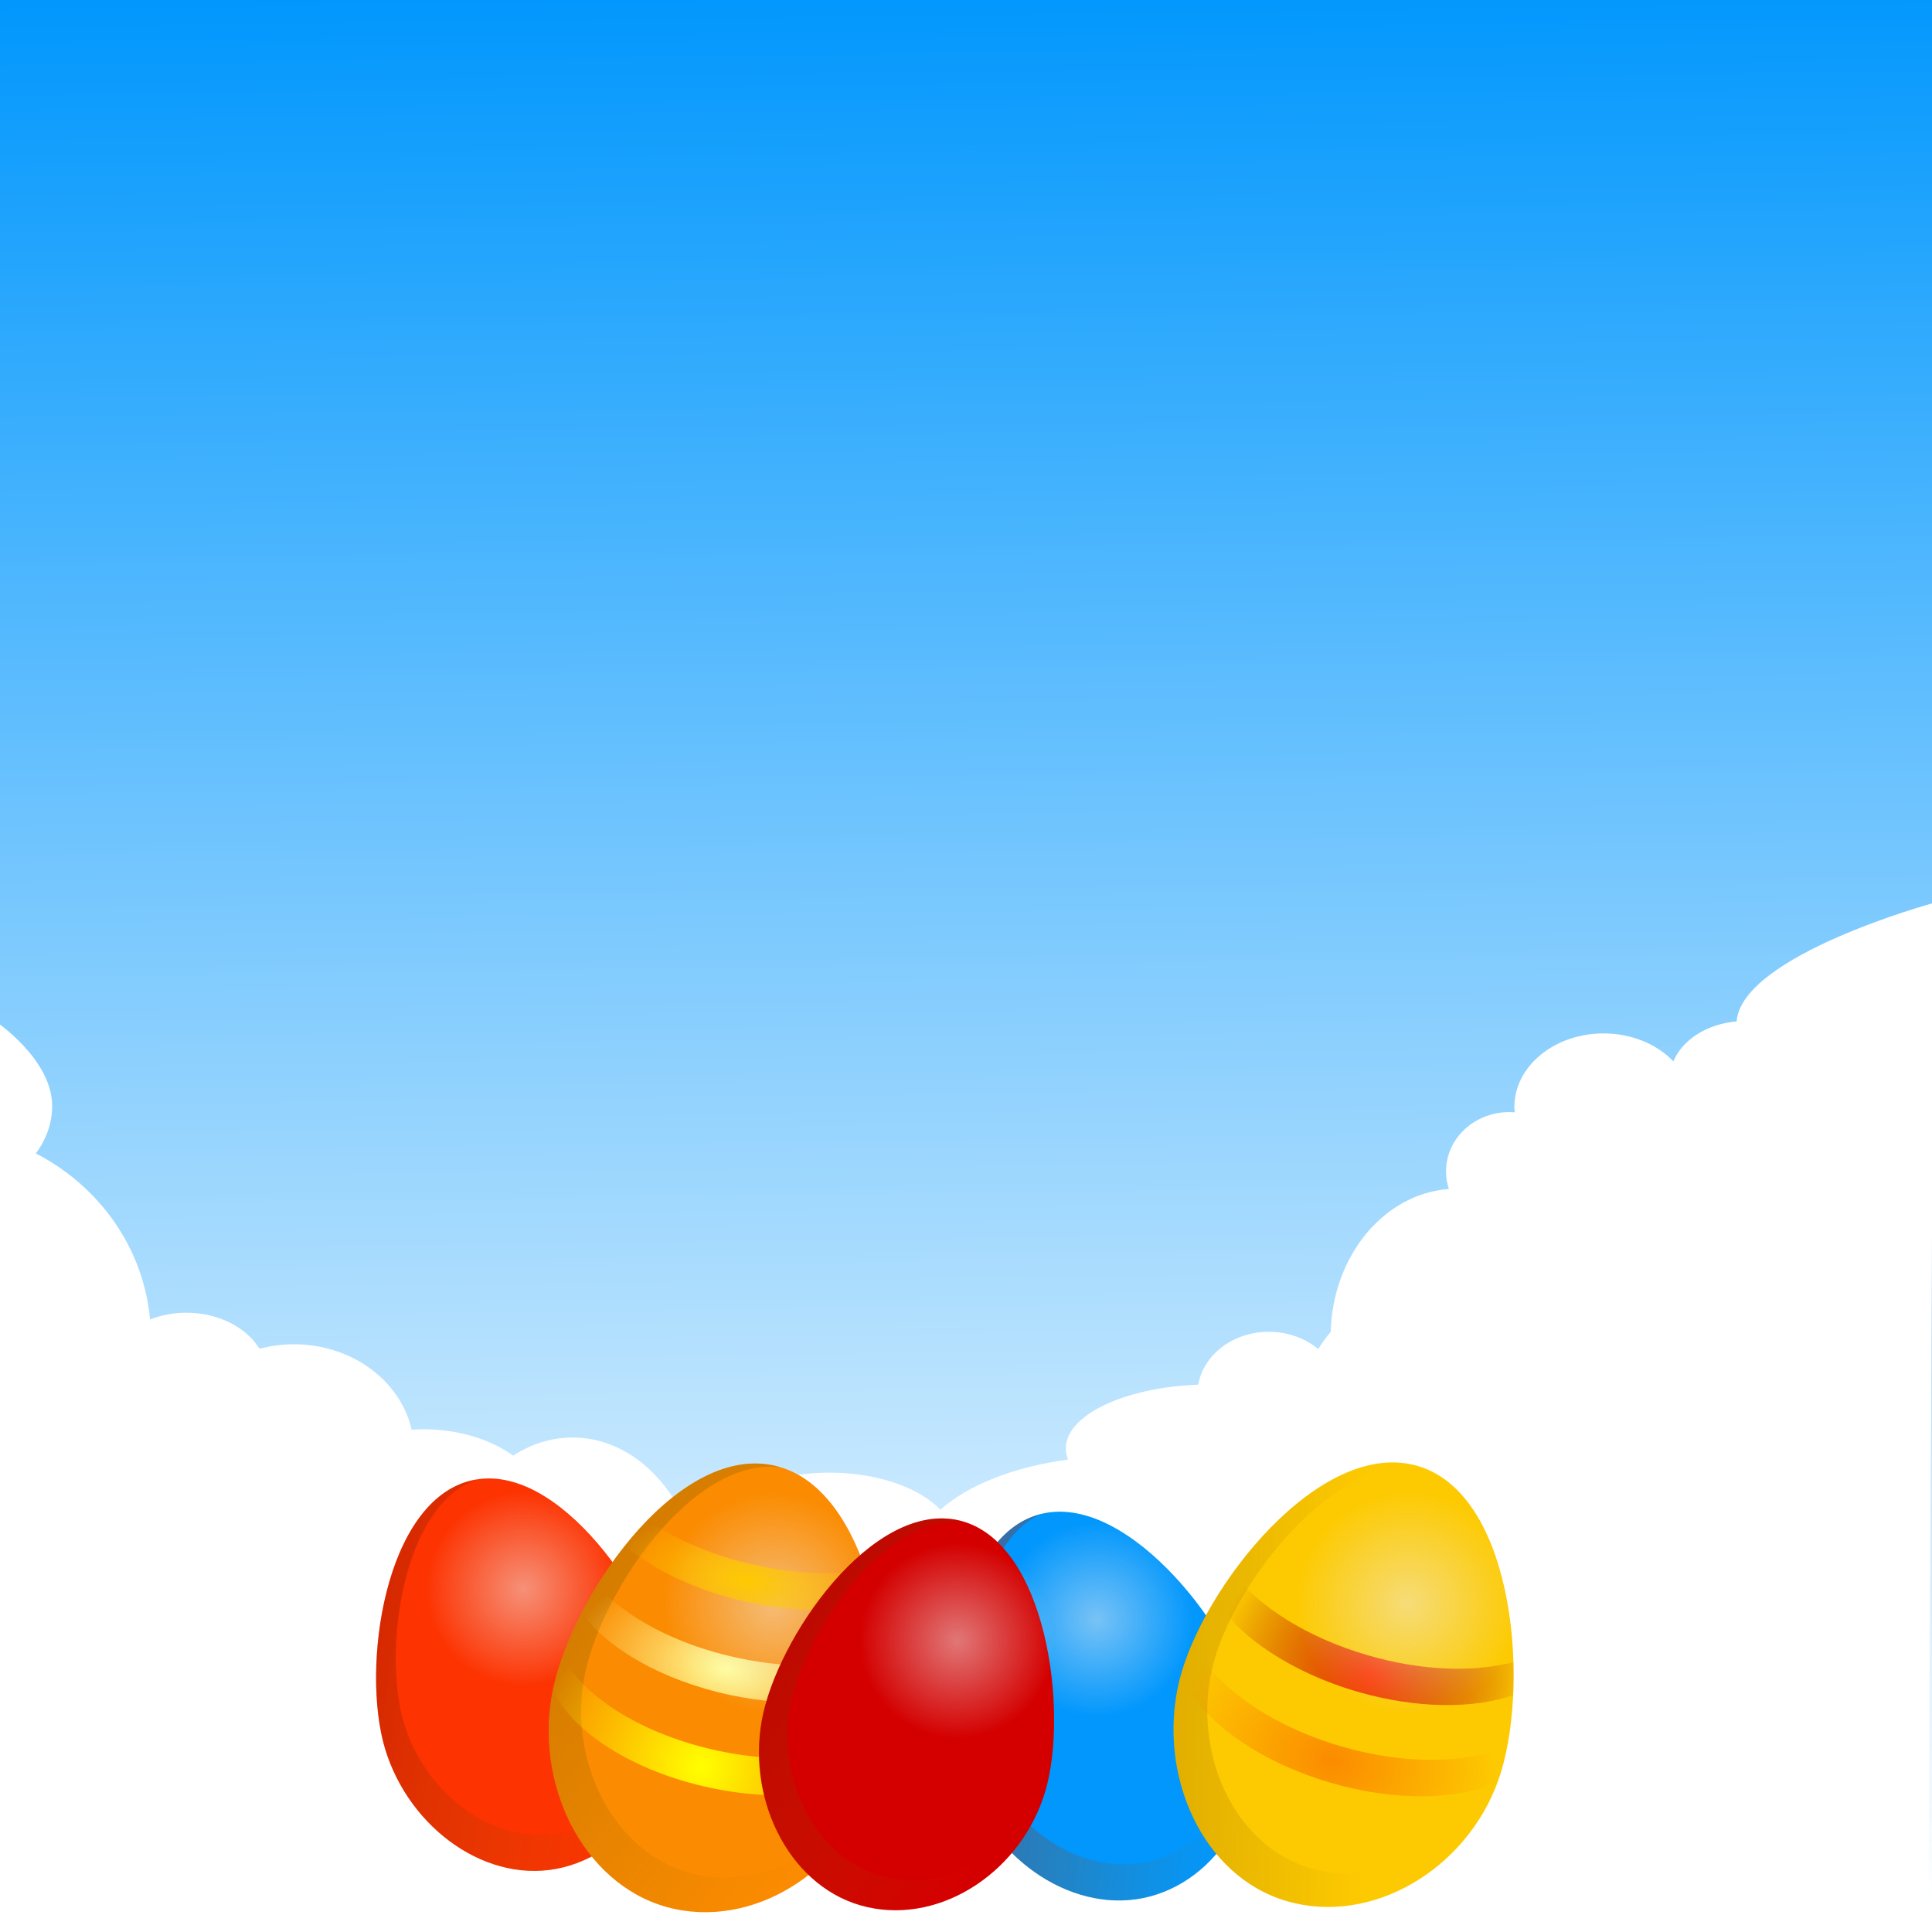 <?xml version="1.0"?>
<svg xmlns:rdf="http://www.w3.org/1999/02/22-rdf-syntax-ns#" xmlns="http://www.w3.org/2000/svg" xmlns:cc="http://creativecommons.org/ns#" xmlns:xlink="http://www.w3.org/1999/xlink" xmlns:dc="http://purl.org/dc/elements/1.1/" xmlns:svg="http://www.w3.org/2000/svg" id="svg10769" viewBox="0 0 300 300" version="1.1">
  <defs id="defs10771">
    <linearGradient id="linearGradient25284" y2="1276.2" gradientUnits="userSpaceOnUse" y1="1237.6" gradientTransform="translate(-124.86 -6.978)" x2="-225.37" x1="-306.43">
      <stop id="stop4011" stop-color="#980101" offset="0"/>
      <stop id="stop4013" stop-color="#986601" stop-opacity="0" offset="1"/>
    </linearGradient>
    <radialGradient id="radialGradient25286" gradientUnits="userSpaceOnUse" cy="731.76" cx="-278.81" r="23.606">
      <stop id="stop3977-3" stop-color="#eee" offset="0"/>
      <stop id="stop3979-8" stop-color="#eee" stop-opacity="0" offset="1"/>
    </radialGradient>
    <linearGradient id="linearGradient25245" y2="1261.9" gradientUnits="userSpaceOnUse" y1="1281.4" x2="-264.12" x1="-335.2">
      <stop id="stop23781" stop-color="#986601" offset="0"/>
      <stop id="stop23783" stop-color="#986601" stop-opacity="0" offset="1"/>
    </linearGradient>
    <radialGradient id="radialGradient25247" gradientUnits="userSpaceOnUse" cy="1270" cx="-273.64" gradientTransform="matrix(1 -.007 .006 .824 -7.609 205.92)" r="35.331">
      <stop id="stop23749" stop-color="#fb8b00" offset="0"/>
      <stop id="stop23751" stop-color="#fb8b00" stop-opacity="0" offset="1"/>
    </radialGradient>
    <radialGradient id="radialGradient25249" gradientUnits="userSpaceOnUse" cy="1235.3" cx="-271.29" gradientTransform="matrix(.997 -.084 .082 .973 -101.51 9.777)" r="33.031">
      <stop id="stop25231" stop-color="#fd3301" offset="0"/>
      <stop id="stop25233" stop-color="#980101" stop-opacity="0" offset="1"/>
    </radialGradient>
    <linearGradient id="linearGradient23713" y2="1276.2" gradientUnits="userSpaceOnUse" y1="1237.6" gradientTransform="translate(-24.857 -6.978)" x2="-225.37" x1="-306.43">
      <stop id="stop3882-3" stop-color="#986601" offset="0"/>
      <stop id="stop3884-4" stop-color="#986601" stop-opacity="0" offset="1"/>
    </linearGradient>
    <radialGradient id="radialGradient23715" gradientUnits="userSpaceOnUse" cy="784.5" cx="-250.26" gradientTransform="matrix(1 -.004 .004 1.027 -28.156 448.34)" r="35.331">
      <stop id="stop3951-6" stop-color="#ff0" offset="0"/>
      <stop id="stop3953-0" stop-color="#ff0" stop-opacity="0" offset="1"/>
    </radialGradient>
    <radialGradient id="radialGradient23717" gradientUnits="userSpaceOnUse" cy="757.21" cx="-249.44" gradientTransform="matrix(.999 -.043 .027 .628 -45.507 747.4)" r="33.031">
      <stop id="stop3943-6" stop-color="#ff9" offset="0"/>
      <stop id="stop3945-1" stop-color="#ff9" stop-opacity="0" offset="1"/>
    </radialGradient>
    <radialGradient id="radialGradient23721" gradientUnits="userSpaceOnUse" cy="735.43" cx="-249.15" gradientTransform="matrix(.999 -.055 .027 .5 -45.344 833.23)" r="27.141">
      <stop id="stop3935-4" stop-color="#fdca01" offset="0"/>
      <stop id="stop3937-9" stop-color="#fdca01" stop-opacity="0" offset="1"/>
    </radialGradient>
    <linearGradient id="linearGradient11939">
      <stop id="stop11941" stop-color="#ff0" offset="0"/>
      <stop id="stop11943" stop-color="#ff0" stop-opacity="0" offset="1"/>
    </linearGradient>
    <filter id="filter11233" color-interpolation-filters="sRGB">
      <feGaussianBlur id="feGaussianBlur11235" stdDeviation="4.777"/>
    </filter>
    <filter id="filter11237" color-interpolation-filters="sRGB">
      <feGaussianBlur id="feGaussianBlur11239" stdDeviation="1.911"/>
    </filter>
    <filter id="filter11249" color-interpolation-filters="sRGB">
      <feGaussianBlur id="feGaussianBlur11251" stdDeviation="2.866"/>
    </filter>
    <linearGradient id="linearGradient11671" y2="1079.1" gradientUnits="userSpaceOnUse" y1="466.41" gradientTransform="matrix(.345 0 0 .489 15.574 524.35)" x2="-38.796" x1="-44.147">
      <stop id="stop3025-7" stop-color="#0197fd" offset="0"/>
      <stop id="stop3027-8" stop-color="#fff" offset="1"/>
    </linearGradient>
    <linearGradient id="linearGradient12216" y2="270.27" xlink:href="#linearGradient11939" gradientUnits="userSpaceOnUse" x2="-444.01" gradientTransform="matrix(1 0 0 1.776 -1829 224.35)" y1="-497.45" x1="-464.7"/>
    <linearGradient id="linearGradient12218" y2="270.27" xlink:href="#linearGradient11939" gradientUnits="userSpaceOnUse" x2="-444.01" gradientTransform="matrix(-1 0 0 -1.776 -2755.6 -1437.6)" y1="-497.45" x1="-464.7"/>
    <mask id="mask13042" maskUnits="userSpaceOnUse">
      <rect id="rect13044" height="225.55" width="225.55" y="811.48" x="14.798" fill="#fff"/>
    </mask>
  </defs>
  <g id="layer1" transform="translate(0 -752.36)">
    <rect id="rect2985" height="300" width="300" y="752.36" x="0" fill="url(#linearGradient11671)"/>
    <g id="g4299" fill="#fff" transform="matrix(.369 0 0 .369 -155 426.11)">
      <path id="path4247" d="m1233.8 1264.1s-80.736 22.005-82.959 49.86c-12.541 1.082-22.872 7.802-26.604 16.81-6.868-7.157-17.466-11.754-29.385-11.754-20.709 0-37.537 13.868-37.537 30.965 0 0.77 0.123 1.52 0.19 2.275-0.773-0.063-1.548-0.126-2.338-0.126-14.689 0-26.604 11.172-26.604 24.898 0 2.594 0.411 5.106 1.201 7.457-27.233 2.03-48.833 27.966-49.733 60.097-1.914 2.298-3.677 4.71-5.245 7.267-5.402-4.493-12.725-7.267-20.791-7.267-15.072 0-27.512 9.669-29.701 22.244-31.202 1.202-55.737 12.79-55.737 26.92 0 1.577 0.363 3.11 0.948 4.613-22.976 3.072-42.256 10.814-53.714 21.106-8.844-9.268-26.388-15.609-46.637-15.609-29.137 0-52.766 13.125-52.766 29.258 0 1.405 0.223 2.756 0.569 4.108-1.319 0.075-2.622 0.125-3.918 0.253-6.901-28.043-27.551-48.406-52.008-48.406-9.022 0-17.53 2.741-25.025 7.646-9.464-6.85-22.885-11.122-37.79-11.122-1.663 0-3.306 0.085-4.929 0.19-4.664-20.525-25.054-35.957-49.544-35.957-5.033 0-9.883 0.68-14.471 1.896-5.522-8.954-17.23-15.166-30.775-15.166-5.516 0-10.681 1.025-15.293 2.844-2.77-30.313-21.528-56.218-48.09-69.892 4.34-5.706 6.888-12.564 6.888-19.969 0-19.746-24.008-35.767-24.008-35.767l0.161 381.94 406.68 1.199 406.68 1.199 2.283-434.01z" fill="#fff"/>
    </g>
    <g id="g12170" mask="url(#mask13042)" transform="matrix(1.33 0 0 1.33 -19.682 -326.95)">
      <g id="g12082" opacity=".5" transform="matrix(.115 0 0 .115 355.33 962.61)">
        <g id="g11954" transform="translate(606.23 20.049)">
          <path id="path11937" d="m-2247.1 697.39h-90.293s39.399-1328 45.147-1328 45.147 1328 45.147 1328z" fill="url(#linearGradient12216)"/>
          <path id="path11950" d="m-2337.4-1910.7h90.293s-39.399 1328-45.147 1328-45.147-1328-45.147-1328z" fill="url(#linearGradient12218)"/>
        </g>
        <g id="g11958" transform="matrix(.966 -.259 .259 .966 685.13 -593.91)">
          <path id="path11960" d="m-2247.1 697.39h-90.293s39.399-1328 45.147-1328 45.147 1328 45.147 1328z" fill="url(#linearGradient12216)"/>
          <path id="path11962" d="m-2337.4-1910.7h90.293s-39.399 1328-45.147 1328-45.147-1328-45.147-1328z" fill="url(#linearGradient12218)"/>
        </g>
        <g id="g11968" transform="matrix(.866 -.5 .5 .866 602.44 -1207.4)">
          <path id="path11970" d="m-2247.1 697.39h-90.293s39.399-1328 45.147-1328 45.147 1328 45.147 1328z" fill="url(#linearGradient12216)"/>
          <path id="path11972" d="m-2337.4-1910.7h90.293s-39.399 1328-45.147 1328-45.147-1328-45.147-1328z" fill="url(#linearGradient12218)"/>
        </g>
        <g id="g11978" transform="matrix(.707 -.707 .707 .707 363.79 -1778.5)">
          <path id="path11980" d="m-2247.1 697.39h-90.293s39.399-1328 45.147-1328 45.147 1328 45.147 1328z" fill="url(#linearGradient12216)"/>
          <path id="path11982" d="m-2337.4-1910.7h90.293s-39.399 1328-45.147 1328-45.147-1328-45.147-1328z" fill="url(#linearGradient12218)"/>
        </g>
        <g id="g11988" transform="matrix(.5 -.866 .866 .5 -14.555 -2268.5)">
          <path id="path11990" d="m-2247.1 697.39h-90.293s39.399-1328 45.147-1328 45.147 1328 45.147 1328z" fill="url(#linearGradient12216)"/>
          <path id="path11992" d="m-2337.4-1910.7h90.293s-39.399 1328-45.147 1328-45.147-1328-45.147-1328z" fill="url(#linearGradient12218)"/>
        </g>
        <g id="g11998" transform="matrix(.259 -.966 .966 .259 -506.81 -2643.8)">
          <path id="path12000" d="m-2247.1 697.39h-90.293s39.399-1328 45.147-1328 45.147 1328 45.147 1328z" fill="url(#linearGradient12216)"/>
          <path id="path12002" d="m-2337.4-1910.7h90.293s-39.399 1328-45.147 1328-45.147-1328-45.147-1328z" fill="url(#linearGradient12218)"/>
        </g>
        <g id="g12008" transform="matrix(0 -1 1 0 -1079.4 -2878.9)">
          <path id="path12010" d="m-2247.1 697.39h-90.293s39.399-1328 45.147-1328 45.147 1328 45.147 1328z" fill="url(#linearGradient12216)"/>
          <path id="path12012" d="m-2337.4-1910.7h90.293s-39.399 1328-45.147 1328-45.147-1328-45.147-1328z" fill="url(#linearGradient12218)"/>
        </g>
        <g id="g12018" transform="matrix(-.259 -.966 .966 -.259 -1693.4 -2957.8)">
          <path id="path12020" d="m-2247.1 697.39h-90.293s39.399-1328 45.147-1328 45.147 1328 45.147 1328z" fill="url(#linearGradient12216)"/>
          <path id="path12022" d="m-2337.4-1910.7h90.293s-39.399 1328-45.147 1328-45.147-1328-45.147-1328z" fill="url(#linearGradient12218)"/>
        </g>
        <g id="g12028" transform="matrix(-.5 -.866 .866 -.5 -2306.9 -2875.1)">
          <path id="path12030" d="m-2247.1 697.39h-90.293s39.399-1328 45.147-1328 45.147 1328 45.147 1328z" fill="url(#linearGradient12216)"/>
          <path id="path12032" d="m-2337.4-1910.7h90.293s-39.399 1328-45.147 1328-45.147-1328-45.147-1328z" fill="url(#linearGradient12218)"/>
        </g>
        <g id="g12038" transform="matrix(-.707 -.707 .707 -.707 -2878 -2636.4)">
          <path id="path12040" d="m-2247.1 697.39h-90.293s39.399-1328 45.147-1328 45.147 1328 45.147 1328z" fill="url(#linearGradient12216)"/>
          <path id="path12042" d="m-2337.4-1910.7h90.293s-39.399 1328-45.147 1328-45.147-1328-45.147-1328z" fill="url(#linearGradient12218)"/>
        </g>
        <g id="g12048" transform="matrix(-.866 -.5 .5 -.866 -3367.9 -2258.1)">
          <path id="path12050" d="m-2247.1 697.39h-90.293s39.399-1328 45.147-1328 45.147 1328 45.147 1328z" fill="url(#linearGradient12216)"/>
          <path id="path12052" d="m-2337.4-1910.7h90.293s-39.399 1328-45.147 1328-45.147-1328-45.147-1328z" fill="url(#linearGradient12218)"/>
        </g>
        <g id="g12058" transform="matrix(-.966 -.259 .259 -.966 -3743.2 -1765.8)">
          <path id="path12060" d="m-2247.1 697.39h-90.293s39.399-1328 45.147-1328 45.147 1328 45.147 1328z" fill="url(#linearGradient12216)"/>
          <path id="path12062" d="m-2337.4-1910.7h90.293s-39.399 1328-45.147 1328-45.147-1328-45.147-1328z" fill="url(#linearGradient12218)"/>
        </g>
        <g id="g12068" transform="matrix(-.966 -.259 .259 -.966 -3743.2 -1765.8)">
          <path id="path12070" d="m-2247.1 697.39h-90.293s39.399-1328 45.147-1328 45.147 1328 45.147 1328z" fill="url(#linearGradient12216)"/>
          <path id="path12072" d="m-2337.4-1910.7h90.293s-39.399 1328-45.147 1328-45.147-1328-45.147-1328z" fill="url(#linearGradient12218)"/>
        </g>
      </g>
      <g id="g11258" transform="matrix(.192 0 0 .192 116.59 830.71)">
        <path id="path11260" filter="url(#filter11233)" d="m700.8 267.34-22.155-9.593 1.748 31.456-18.106-15.97-8.058 30.456-12.285-20.783-17.075 26.476-5.261-23.562-24.421 19.903 2.277-24.035-29.376 11.383 9.593-22.155-31.456 1.748 15.97-18.106-30.456-8.058 20.783-12.285-26.476-17.075 23.562-5.261-19.903-24.421 24.035 2.277-11.383-29.376 22.155 9.593-1.748-31.456 18.106 15.97 8.058-30.456 12.285 20.783 17.075-26.476 5.261 23.562 24.421-19.903-2.277 24.035 29.376-11.383-9.593 22.155 31.456-1.748-15.97 18.106 30.456 8.058-20.783 12.285 26.476 17.075-23.562 5.261 19.903 24.421-24.035-2.277z" fill="#fdca01" transform="matrix(-.676 .043 .043 .676 643.91 167.86)"/>
        <path id="path11262" filter="url(#filter11237)" d="m700.8 267.34-18.552-0.565-1.855 22.428-17.469-6.271-8.695 20.757-14.677-11.362-14.683 17.054-10.447-15.341-19.235 11.682-5.195-17.819-21.903 5.167 0.565-18.552-22.428-1.855 6.271-17.469-20.757-8.695 11.362-14.677-17.054-14.683 15.341-10.447-11.682-19.235 17.819-5.195-5.167-21.903 18.552 0.565 1.855-22.428 17.469 6.271 8.695-20.757 14.677 11.362 14.683-17.054 10.447 15.341 19.235-11.682 5.195 17.819 21.903-5.167-0.565 18.552 22.428 1.855-6.271 17.469 20.757 8.695-11.362 14.677 17.054 14.683-15.341 10.447 11.682 19.235-17.819 5.195z" fill="#ff0" transform="matrix(.674 0 0 .674 -186 195.31)"/>
        <path id="path11264" filter="url(#filter11249)" fill="#fdca01" transform="matrix(-.676 .043 .043 .676 643.91 167.86)" d="m700.8 267.34-22.155-9.593 1.748 31.456-18.106-15.97-8.058 30.456-12.285-20.783-17.075 26.476-5.261-23.562-24.421 19.903 2.277-24.035-29.376 11.383 9.593-22.155-31.456 1.748 15.97-18.106-30.456-8.058 20.783-12.285-26.476-17.075 23.562-5.261-19.903-24.421 24.035 2.277-11.383-29.376 22.155 9.593-1.748-31.456 18.106 15.97 8.058-30.456 12.285 20.783 17.075-26.476 5.261 23.562 24.421-19.903-2.277 24.035 29.376-11.383-9.593 22.155 31.456-1.748-15.97 18.106 30.456 8.058-20.783 12.285 26.476 17.075-23.562 5.261 19.903 24.421-24.035-2.277z"/>
      </g>
    </g>
    <g id="g25255" transform="matrix(.624 -.156 .156 .624 120.57 181.7)">
      <path id="path3869" d="m-373.29 1189.6c21.599 0.308 35.823 39.026 34.615 59.016s-17.121 36.987-35.786 36.976-33.862-18.096-34.782-38.314c-0.921-20.218 14.354-57.987 35.953-57.678z" fill="#fd3301"/>
      <path id="path3821" opacity=".5" d="m-373.29 1189.6c-21.599-0.308-36.89 37.469-35.969 57.688 0.921 20.218 16.148 38.302 34.812 38.312 18.665 0.011 34.573-16.979 35.781-36.969 0.092-1.52 0.083-3.164 0-4.875-1.15 18.27-15.714 33.791-32.781 33.781-17.096-0.01-31.032-16.574-31.875-35.094-0.819-17.989 12.363-51.123 31.25-52.75-0.406-0.033-0.807-0.088-1.219-0.094z" fill="url(#linearGradient25284)"/>
      <path id="path3957" opacity=".5" d="m-255.21 731.76c0 13.037-10.569 23.606-23.606 23.606s-23.606-10.569-23.606-23.606 10.569-23.606 23.606-23.606 23.606 10.569 23.606 23.606z" fill="url(#radialGradient25286)" transform="translate(-88.632 486.28)"/>
    </g>
    <g id="g25324" transform="matrix(.611 -.202 .202 .611 148.74 185.39)">
      <path id="path25326" d="m-373.29 1189.6c21.599 0.308 35.823 39.026 34.615 59.016s-17.121 36.987-35.786 36.976-33.862-18.096-34.782-38.314c-0.921-20.218 14.354-57.987 35.953-57.678z" fill="#0197fd"/>
      <path id="path25328" opacity=".5" d="m-373.29 1189.6c-21.599-0.308-36.89 37.469-35.969 57.688 0.921 20.218 16.148 38.302 34.812 38.312 18.665 0.011 34.573-16.979 35.781-36.969 0.092-1.52 0.083-3.164 0-4.875-1.15 18.27-15.714 33.791-32.781 33.781-17.096-0.01-31.032-16.574-31.875-35.094-0.819-17.989 12.363-51.123 31.25-52.75-0.406-0.033-0.807-0.088-1.219-0.094z" fill="url(#linearGradient25284)"/>
      <path id="path25330" opacity=".5" d="m-255.21 731.76c0 13.037-10.569 23.606-23.606 23.606s-23.606-10.569-23.606-23.606 10.569-23.606 23.606-23.606 23.606 10.569 23.606 23.606z" fill="url(#radialGradient25286)" transform="translate(-88.632 486.28)"/>
    </g>
    <g id="g23723" transform="matrix(.685 -.266 .266 .685 -554.67 227.26)">
      <g id="g25237" transform="matrix(.795 .607 -.607 .795 1551.6 556.85)">
        <path id="path23725" fill="#fdca01" d="m-273.29 1189.6c21.599 0.308 35.823 39.026 34.615 59.016s-17.121 36.987-35.786 36.976-33.862-18.096-34.782-38.314c-0.921-20.218 14.354-57.987 35.953-57.678z"/>
        <path id="path23727" opacity=".5" d="m-273.29 1189.6c-21.599-0.308-36.89 37.469-35.969 57.688 0.921 20.218 16.148 38.302 34.812 38.312 18.665 0.011 34.573-16.979 35.781-36.969 0.092-1.52 0.083-3.164 0-4.875-1.15 18.27-15.714 33.791-32.781 33.781-17.096-0.01-31.032-16.574-31.875-35.094-0.819-17.989 12.363-51.123 31.25-52.75-0.406-0.033-0.807-0.088-1.219-0.094z" fill="url(#linearGradient25245)"/>
        <path id="path23729" d="m-308.76 1238.4c-0.351 2.603-0.516 5.079-0.5 7.375 5.885 7.761 20.166 13.219 36.844 13.219 14.223 0 26.704-3.951 33.719-9.938 0.01-0.145 0.022-0.292 0.031-0.438 0.138-2.276 0.063-4.792-0.188-7.469-7.039 5.921-19.432 9.844-33.562 9.844-16.225 0-30.18-5.166-36.344-12.594z" fill="url(#radialGradient25247)"/>
        <path id="path23731" d="m-304.73 1222.1c-0.757 2.122-1.424 4.259-2 6.375 6.888 6.279 19.675 10.469 34.312 10.469 12.989 0 24.504-3.302 31.75-8.438-0.534-2.23-1.149-4.495-1.875-6.75-7.279 4.421-17.969 7.188-29.875 7.188-13.328 0-25.109-3.478-32.312-8.844z" fill="url(#radialGradient25249)"/>
        <path id="path23733" opacity=".5" d="m-255.21 731.76c0 13.037-10.569 23.606-23.606 23.606s-23.606-10.569-23.606-23.606 10.569-23.606 23.606-23.606 23.606 10.569 23.606 23.606z" fill="url(#radialGradient25286)" transform="translate(11.368 486.28)"/>
      </g>
    </g>
    <g id="g23699" transform="matrix(.719 .153 -.153 .719 498.81 166.44)">
      <path id="path23701" d="m-273.29 1189.6c21.599 0.308 35.823 39.026 34.615 59.016s-17.121 36.987-35.786 36.976-33.862-18.096-34.782-38.314c-0.921-20.218 14.354-57.987 35.953-57.678z" fill="#fb8b00"/>
      <path id="path23703" opacity=".5" d="m-273.29 1189.6c-21.599-0.308-36.89 37.469-35.969 57.688 0.921 20.218 16.148 38.302 34.812 38.312 18.665 0.011 34.573-16.979 35.781-36.969 0.092-1.52 0.083-3.164 0-4.875-1.15 18.27-15.714 33.791-32.781 33.781-17.096-0.01-31.032-16.574-31.875-35.094-0.819-17.989 12.363-51.123 31.25-52.75-0.406-0.033-0.807-0.088-1.219-0.094z" fill="url(#linearGradient23713)"/>
      <path id="path23705" fill="url(#radialGradient23715)" d="m-308.76 1238.4c-0.351 2.603-0.516 5.079-0.5 7.375 5.885 7.761 20.166 13.219 36.844 13.219 14.223 0 26.704-3.951 33.719-9.938 0.01-0.145 0.022-0.292 0.031-0.438 0.138-2.276 0.063-4.792-0.188-7.469-7.039 5.921-19.432 9.844-33.562 9.844-16.225 0-30.18-5.166-36.344-12.594z"/>
      <path id="path23707" fill="url(#radialGradient23717)" d="m-304.73 1222.1c-0.757 2.122-1.424 4.259-2 6.375 6.888 6.279 19.675 10.469 34.312 10.469 12.989 0 24.504-3.302 31.75-8.438-0.534-2.23-1.149-4.495-1.875-6.75-7.279 4.421-17.969 7.188-29.875 7.188-13.328 0-25.109-3.478-32.312-8.844z"/>
      <path id="path23709" opacity=".5" d="m-255.21 731.76c0 13.037-10.569 23.606-23.606 23.606s-23.606-10.569-23.606-23.606 10.569-23.606 23.606-23.606 23.606 10.569 23.606 23.606z" fill="url(#radialGradient25286)" transform="translate(11.368 486.28)"/>
      <path id="path23711" fill="url(#radialGradient23721)" d="m-297.17 1206.4c-1.269 2.002-2.44 4.129-3.531 6.312 7.201 3.888 17.219 6.281 28.281 6.281 9.947 0 19.032-1.937 26-5.156-1.05-2.267-2.201-4.474-3.438-6.562-6.407 2.359-14.185 3.719-22.562 3.719-9.366 0-17.96-1.705-24.75-4.594z"/>
    </g>
    <g id="g25276" transform="matrix(.627 .142 -.142 .627 552 295.6)">
      <path id="path25278" d="m-373.29 1189.6c21.599 0.308 35.823 39.026 34.615 59.016s-17.121 36.987-35.786 36.976-33.862-18.096-34.782-38.314c-0.921-20.218 14.354-57.987 35.953-57.678z" fill="#d40000"/>
      <path id="path25280" opacity=".5" d="m-373.29 1189.6c-21.599-0.308-36.89 37.469-35.969 57.688 0.921 20.218 16.148 38.302 34.812 38.312 18.665 0.011 34.573-16.979 35.781-36.969 0.092-1.52 0.083-3.164 0-4.875-1.15 18.27-15.714 33.791-32.781 33.781-17.096-0.01-31.032-16.574-31.875-35.094-0.819-17.989 12.363-51.123 31.25-52.75-0.406-0.033-0.807-0.088-1.219-0.094z" fill="url(#linearGradient25284)"/>
      <path id="path25282" opacity=".5" d="m-255.21 731.76c0 13.037-10.569 23.606-23.606 23.606s-23.606-10.569-23.606-23.606 10.569-23.606 23.606-23.606 23.606 10.569 23.606 23.606z" fill="url(#radialGradient25286)" transform="translate(-88.632 486.28)"/>
    </g>
  </g>
</svg>
